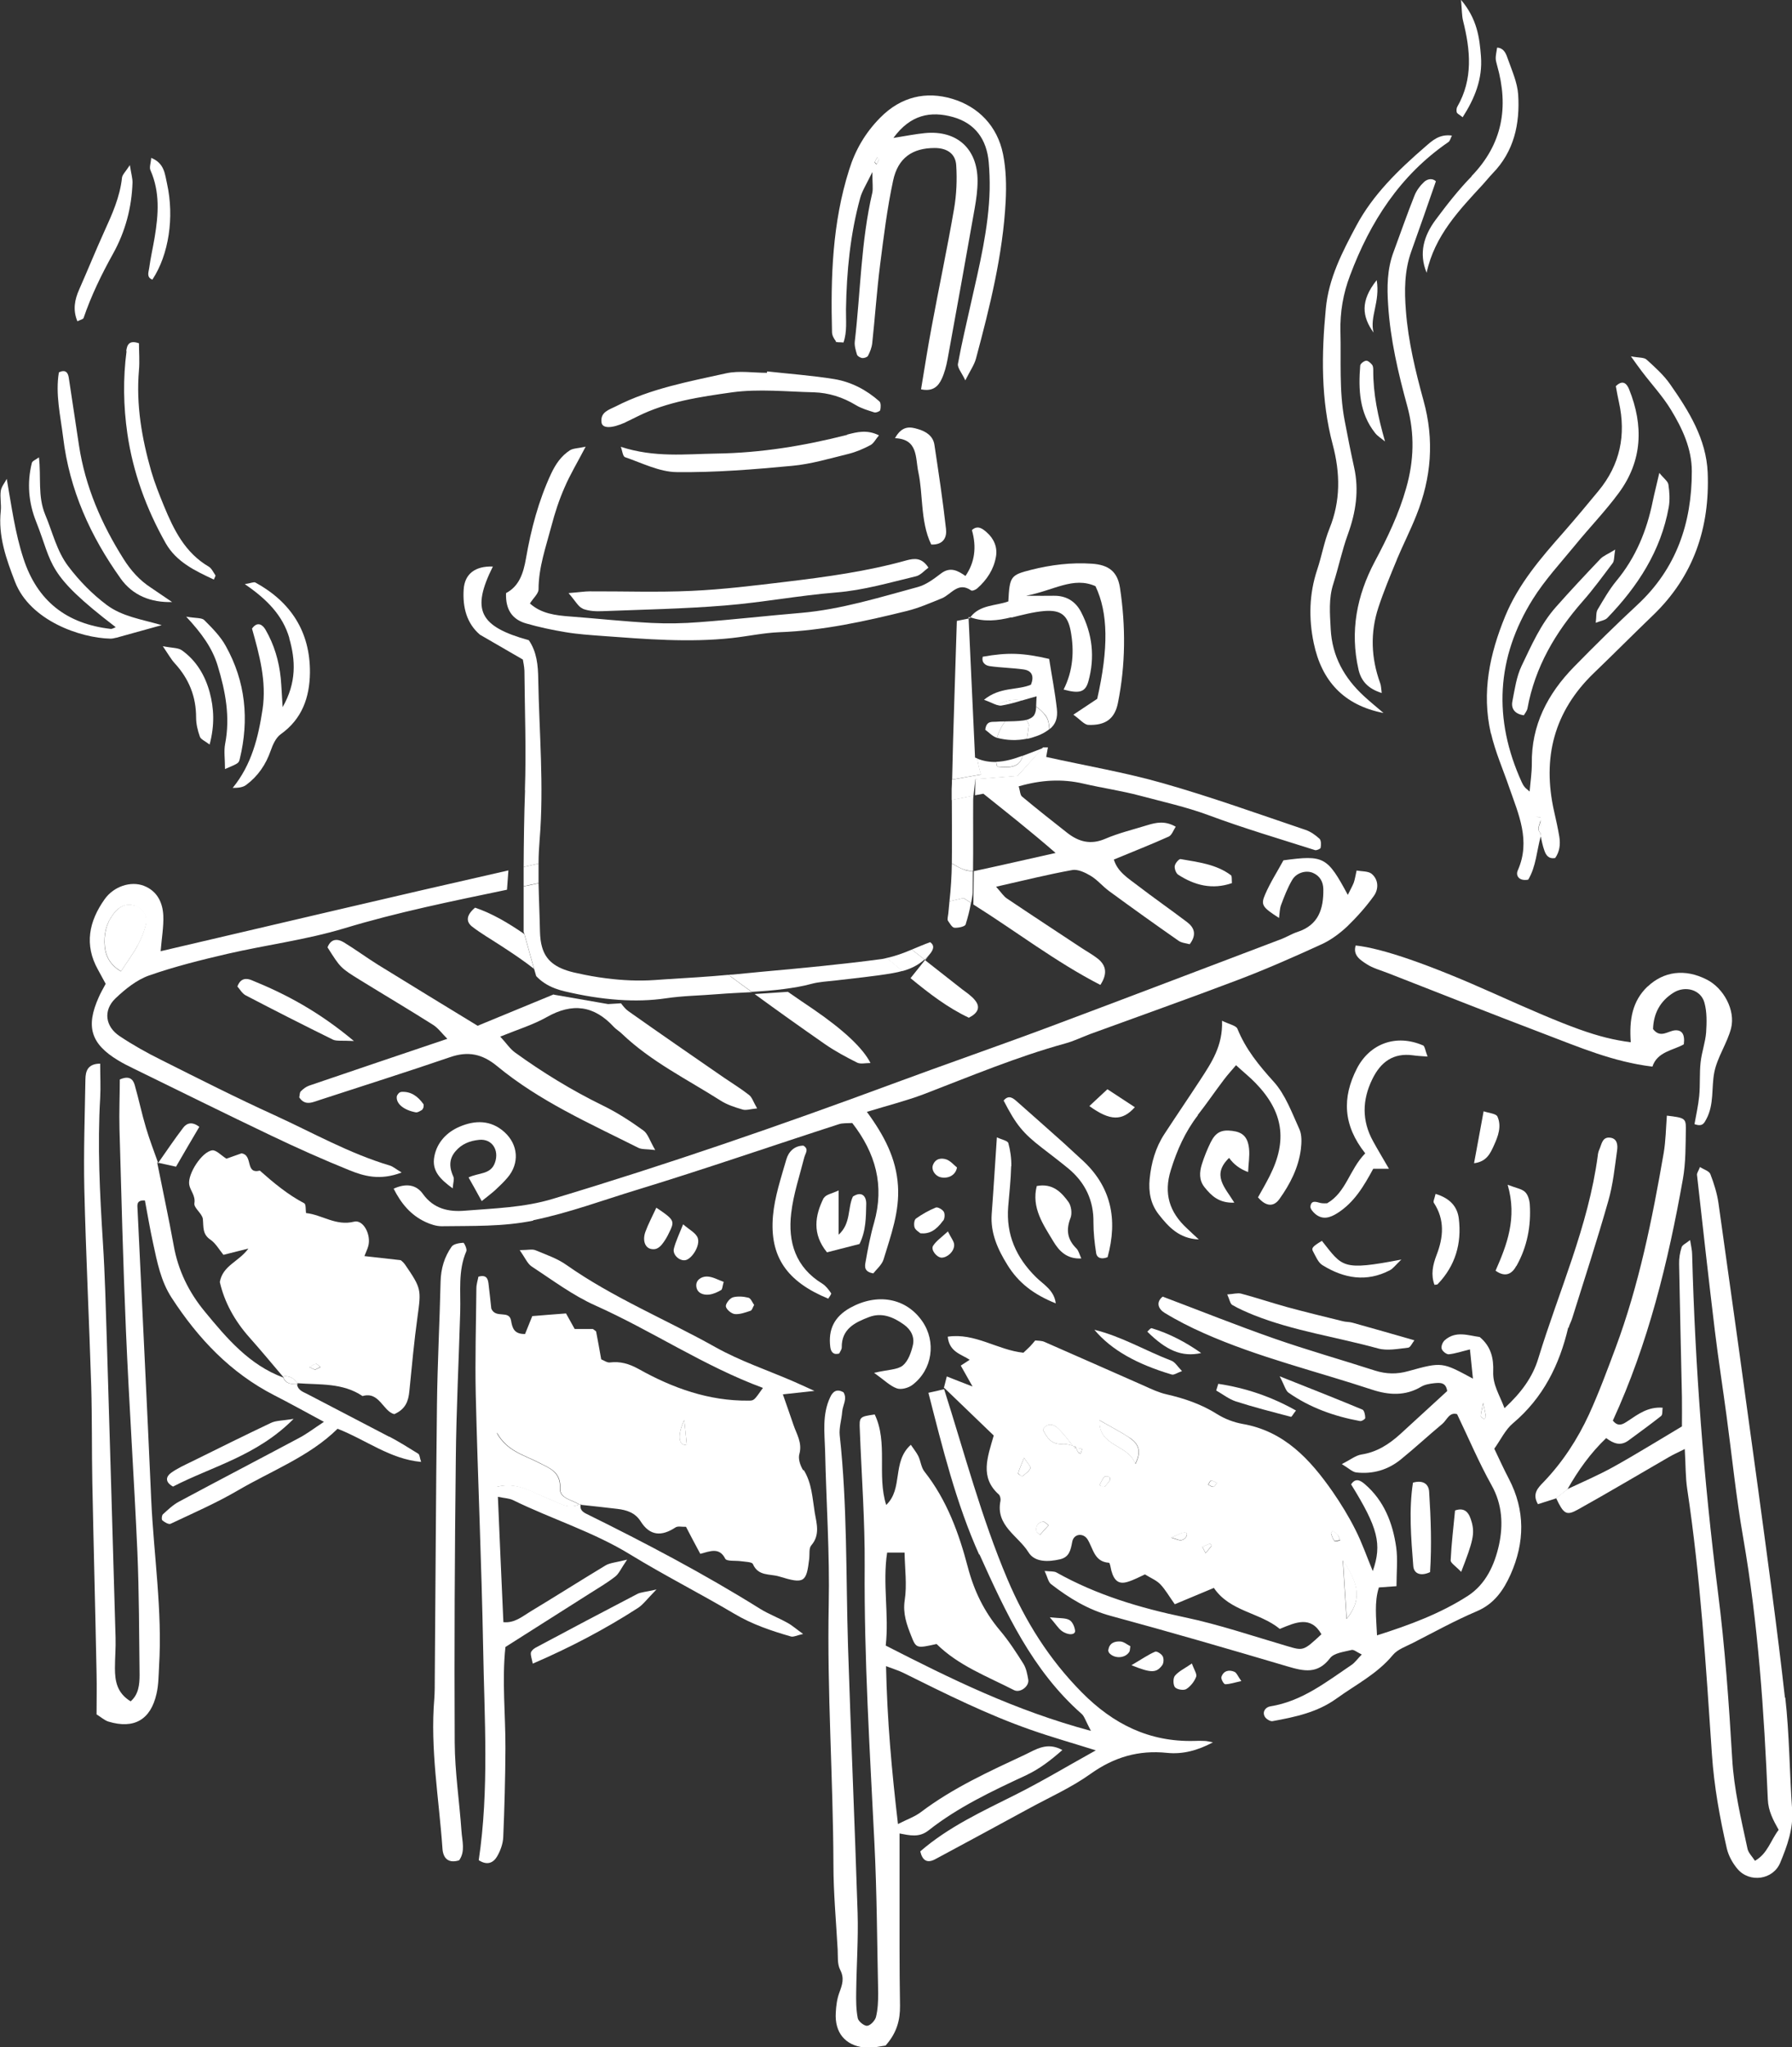 <?xml version="1.0" encoding="UTF-8"?><svg id="_レイヤー_2" xmlns="http://www.w3.org/2000/svg" viewBox="0 0 114.13 130.31"><rect x="0" y="0" width="114.13" height="130.31" fill="#333333" stroke="none"/><defs><style>.cls-1{fill:#fff;}</style></defs><g id="_内容"><path class="cls-1" d="m66,97.45c.01.09.15.16.23.24.18-.2.36-.4.55-.61-.17-.11-.27-.24-.35-.23-.33.05-.48.28-.43.6Z"/><path class="cls-1" d="m66.42,91c.26.5.53.96,1.25.91.21-.02.43.06.66.11-.32-.4-.62-.82-1-1.16-.24-.21-.63-.33-.91.13Z"/><path class="cls-1" d="m68.66,92.43s.11.07.17.1c.03-.11.06-.21.09-.32-.13-.02-.26-.04-.39-.06.04.09.08.19.13.28Z"/><path class="cls-1" d="m70.33,94c-.13.16-.21.35-.31.54.11.04.26.14.31.1.15-.12.26-.29.38-.45-.02-.07-.03-.18-.06-.19-.1-.03-.28-.06-.32,0Z"/><path class="cls-1" d="m76.58,98.45c.06.11.11.22.2.4.14-.17.27-.31.38-.46.01-.02-.08-.15-.09-.15-.17.06-.33.14-.49.21Z"/><path class="cls-1" d="m74.59,97.86c.36.1.48.17.6.17.34-.02.54-.46.3-.49-.23-.03-.48.16-.9.32Z"/><path class="cls-1" d="m71.95,91.52c-.58-.39-1.22-.71-1.93-1.12-.07,1.69,1.82,1.51,2.28,2.77.45-.86.14-1.31-.36-1.65Z"/><path class="cls-1" d="m20.41,87.02c-.1-.07-.2-.22-.29-.21-.15.02-.28.13-.42.2.12.06.24.12.35.17.12-.06.24-.11.35-.17Z"/><path class="cls-1" d="m18.93,88.1s-.01-.04-.01-.06c0,0,.01,0,.02,0-.22-.32-.5-.5-.92-.43.02.03.05.06.07.09-.01,0-.03-.01-.04-.02.16.41.52.42.88.42Z"/><path class="cls-1" d="m76.95,94.49c.11.05.23.15.34.14.08,0,.14-.16.22-.24-.13-.06-.25-.16-.37-.15-.06,0-.12.17-.19.26Z"/><path class="cls-1" d="m64.84,93.78s.23.21.26.19c.2-.15.42-.31.53-.52.04-.09-.18-.31-.41-.66-.17.43-.29.7-.38.99Z"/><path class="cls-1" d="m98.13,52.06c.06.32-.32.66-.02.97,0-.32.02-.64.02-.97,0,0,0,0,0,0Z"/><path class="cls-1" d="m94.31,90.14c0,.06.14.13.22.19.04-.05.1-.11.1-.16-.02-.19-.07-.38-.17-.87-.09.49-.15.67-.15.85Z"/><path class="cls-1" d="m43.74,91.94c-.05-.5-.1-1.03-.16-1.55-.49,1.02-.33,1.7.16,1.55Z"/><path class="cls-1" d="m35.66,94.75c.06-1.08-.7-1.31-1.38-1.66-.92-.48-1.99-.71-2.65-1.89v3.44c1.29-.34,2.25.36,3.3.76.62.24,1.23.7,1.95.36-.46-.3-1.25-.38-1.22-1.02Z"/><path class="cls-1" d="m8.56,57.63c-.46-.13-.85,0-1.17.35-.52.56-.74,1.23-.73,1.97.01.76.26,1.41,1.05,1.87.39-.6.77-1.11,1.07-1.66.23-.43.43-.9.53-1.38.11-.54-.25-1.02-.74-1.16Z"/><path class="cls-1" d="m84.88,97.42c-.04.06-.12.13-.11.16.05.17.11.36.22.49.04.05.23-.03.35-.05-.05-.12-.08-.26-.16-.36-.08-.1-.21-.17-.31-.25Z"/><path class="cls-1" d="m85.77,103.03c.93-1.15.84-2.15-.24-3.73.08,1.24.15,2.35.24,3.73Z"/><path class="cls-1" d="m94.96,46.68c.28,1.2.77,2.3,1.16,3.44.59,1.7,1.38,3.39.55,5.27-.16.35.08.71.66.6.5-.83.54-1.84.8-2.77,0-.04-.02-.07-.03-.11,0-.03,0-.06,0-.09-.3-.31.07-.65.02-.97l-.33-.09c.11.03.22.05.33.08,0,0,0,0,0,0,0,0,0,0,0,0,0,.32-.02.64-.02.97.02.02.03.04.06.06-.01.05-.02.09-.04.14.07.31.13.63.24.93.1.29.27.55.69.47.28-.4.34-.87.26-1.36-.09-.54-.21-1.07-.33-1.6-.77-3.41-.01-6.37,2.54-8.82,1.27-1.22,2.51-2.47,3.78-3.69,2.57-2.48,3.6-5.56,3.46-9.06-.09-2.14-1.2-3.92-2.39-5.62-.41-.59-.97-1.09-1.5-1.57-.16-.15-.48-.11-1-.21.34.47.51.72.69.95.62.82,1.33,1.58,1.86,2.45.73,1.2,1.33,2.48,1.33,3.92,0,3.3-.99,6.2-3.47,8.5-1.38,1.28-2.72,2.6-4.04,3.95-1.67,1.71-2.72,3.71-2.68,6.17,0,.58-.09,1.15-.14,1.76-.13-.12-.24-.19-.31-.28-.08-.09-.14-.2-.19-.31-1.83-4.01-1.63-7.92.7-11.65.77-1.23,1.77-2.31,2.69-3.43.92-1.13,1.94-2.18,2.8-3.35,1.5-2.04,1.57-4.28.65-6.57-.13-.33-.38-.67-.85-.21.06.32.12.68.2,1.03.46,2.08.07,3.97-1.3,5.63-.73.89-1.47,1.77-2.23,2.64-1.45,1.64-2.88,3.3-3.72,5.35-.98,2.39-1.51,4.83-.91,7.45Z"/><path class="cls-1" d="m97.8,51.97l.33.09s0,0,0,0c-.11-.03-.22-.05-.33-.08Z"/><path class="cls-1" d="m98.11,53.02s0,.06,0,.09c0,.04.02.07.03.11.01-.05.02-.1.04-.14-.03-.02-.04-.04-.06-.06Z"/><path class="cls-1" d="m102.87,34.98c-.46.29-.75.39-.94.59-.96,1.01-1.91,2.02-2.83,3.06-.98,1.1-1.56,2.44-2.19,3.75-.33.69-.44,1.5-.59,2.27-.09.48.18.8.73.88.08-.14.2-.28.23-.43.48-2.64,1.78-4.85,3.53-6.84.68-.77,1.28-1.6,1.9-2.42.11-.15.08-.4.16-.86Z"/><path class="cls-1" d="m106.28,32.28c.08-.46.05-.96-.02-1.43-.03-.22-.3-.4-.58-.75-.17.75-.31,1.28-.42,1.81-.38,1.87-1.08,3.58-2.32,5.07-.46.56-.82,1.2-1.19,1.82-.11.18-.07.45-.12.84.33-.13.6-.16.74-.31,1.93-2,3.41-4.26,3.91-7.05Z"/><path class="cls-1" d="m7.38,40.6c.9-.25,1.8-.5,2.92-.81-1.32-.38-2.52-.55-3.51-1.29-.93-.7-1.73-1.52-2.43-2.44-.75-.98-1.01-2.19-1.48-3.3-.49-1.18-.25-2.39-.4-3.65-.2.15-.42.23-.45.35-.32,1.27-.21,2.54.27,3.74,1.11,2.8.59,3.29,5.07,6.72-.11.04-.22.12-.32.11-2.8-.32-4.68-1.77-5.56-4.49-.53-1.62-.75-3.29-1.06-5.06-.13.25-.34.5-.38.76-.06.41.04.85,0,1.27-.18,1.61.35,3.08.91,4.53.95,2.45,4.14,3.57,6.08,3.61.12,0,.24-.03.36-.06Z"/><path class="cls-1" d="m18.42,40.62c.41,1.41.47,2.83-.42,4.39-.05-.76-.07-1.3-.12-1.84-.11-1.1-.42-2.14-.97-3.09-.18-.31-.51-.56-.86-.07.47,1.67.94,3.37.67,5.15-.27,1.77-.69,3.51-1.9,4.99.35,0,.65-.03.86-.19.75-.56,1.25-1.29,1.56-2.18.13-.38.33-.82.63-1.04,1.37-.97,1.85-2.35,1.87-3.92.02-2.6-1.21-4.5-3.47-5.74-.1-.06-.28.04-.68.1,1.41.96,2.42,1.99,2.84,3.44Z"/><path class="cls-1" d="m7.68,36.82c.78,1.09,1.94,1.54,3.28,1.5-.45-.3-.89-.61-1.34-.91-.73-.47-1.29-1.1-1.75-1.83-1.41-2.23-2.44-4.61-2.84-7.23-.22-1.44-.43-2.88-.65-4.31-.05-.33-.21-.54-.63-.34-.23,1.39.1,2.75.27,4.13.4,3.34,1.73,6.29,3.67,9Z"/><path class="cls-1" d="m8.06,22.35c-.23,1.75-.2,3.5.05,5.24.36,2.48,1.21,4.8,2.44,6.98.69,1.21,1.88,1.76,3.07,2.32.07-.17.12-.24.1-.27-.13-.19-.24-.44-.42-.55-1.51-.88-2.23-2.34-2.86-3.87-.3-.73-.59-1.46-.81-2.21-.6-2.1-.97-4.23-.78-6.43.05-.58,0-1.17,0-1.71-.63-.22-.76.1-.81.5Z"/><path class="cls-1" d="m11.85,39.24c1.02,1.1,1.67,2.01,2.01,3.12.5,1.64.81,3.27.48,4.98-.09.46-.01.95-.01,1.61.87-.37.87-.37.94-.64.61-2.51.37-4.93-.89-7.19-.34-.62-.87-1.15-1.37-1.65-.16-.16-.52-.11-1.15-.22Z"/><path class="cls-1" d="m5.32,20.25c.49-1.44,1.15-2.79,1.89-4.12.77-1.39,1.18-2.92,1.23-4.52,0-.27-.08-.54-.17-1.1-.28.43-.48.61-.5.8-.13,1.23-.63,2.33-1.13,3.43-.55,1.21-1.05,2.45-1.59,3.67-.3.67-.42,1.32-.12,2.04.2-.1.37-.13.39-.21Z"/><path class="cls-1" d="m12.49,45.67c0,.41.1.83.24,1.22.06.17.32.27.62.5.33-1.24.28-2.31,0-3.34-.29-1.06-.85-2.01-1.77-2.66-.24-.17-.62-.14-1.21-.26.36.53.53.84.76,1.09.9.98,1.36,2.11,1.36,3.45Z"/><path class="cls-1" d="m9.71,17.79c1.04-1.58,1.4-3.96.93-6.09-.14-.61-.16-1.31-1.01-1.65-.02.33-.13.59-.05.78.62,1.4.51,2.83.27,4.28-.11.65-.26,1.3-.35,1.96-.03.24-.19.58.21.73Z"/><path class="cls-1" d="m88.09,45.36c-.41-.35-.83-.69-1.22-1.05-1.25-1.15-2.03-2.53-2.12-4.28-.05-.97-.14-1.93.17-2.88.33-1.04.55-2.11.92-3.13.51-1.4.73-2.81.4-4.28-.22-1-.42-2.01-.61-3.02-.35-1.86-.21-3.75-.26-5.62-.03-1.25.18-2.43.61-3.56,1.28-3.42,3.19-6.39,6.27-8.5.1-.07.13-.23.22-.41-.81-.11-1.26.33-1.7.71-1.7,1.47-3.33,3.04-4.4,5.05-.88,1.65-1.75,3.32-1.93,5.25-.28,2.91-.32,5.81.44,8.66.48,1.81.51,3.58-.21,5.35-.34.84-.49,1.75-.78,2.61-.51,1.54-.55,3.09-.22,4.67.5,2.4,1.9,3.95,4.43,4.45Z"/><path class="cls-1" d="m88.96,35.62c.4-.95.87-1.87,1.25-2.83.95-2.38,1.15-4.78.45-7.3-.51-1.86-.97-3.75-1.12-5.7-.1-1.29-.1-2.54.34-3.78.53-1.47,1.04-2.95,1.57-4.47-.19-.19-.5-.18-.74.03-.26.24-.49.55-.62.87-.47,1.18-.89,2.39-1.33,3.58-.42,1.11-.43,2.26-.35,3.41.14,2.19.64,4.32,1.22,6.43.48,1.77.42,3.48-.07,5.2-.46,1.64-1.2,3.18-2,4.68-1.15,2.17-1.59,4.44-1.04,6.87.17.75.62,1.23,1.48,1.5-.04-.3-.04-.48-.1-.63-.58-1.6-.64-3.21-.11-4.82.34-1.03.76-2.04,1.18-3.05Z"/><path class="cls-1" d="m93.73,11.22c-.84.86-1.59,1.82-2.31,2.79-.72.98-1.08,2.09-.56,3.35.51-2.37,2.08-3.99,3.6-5.64.2-.22.39-.46.6-.68,1.37-1.4,1.75-3.16,1.63-5.02-.05-.76-.39-1.51-.65-2.25-.11-.31-.23-.71-.69-.74-.12.7-.12.7,0,1.14.75,2.64.35,5-1.63,7.04Z"/><path class="cls-1" d="m93.15,7.47c.77-1.2,1.28-2.44,1.17-3.88-.09-1.19-.24-2.38-1.27-3.6.06.65.05,1.01.13,1.33.47,1.87.65,3.71-.37,5.48-.05.09-.06.25-.03.35.03.09.16.14.37.31Z"/><path class="cls-1" d="m86.63,23.27c-.12,1.52-.06,3.01.94,4.28.17.22.43.37.64.55-.45-1.59-.76-3.03-.75-4.55,0-.12-.01-.26-.08-.34-.1-.12-.27-.27-.38-.25-.14.02-.36.19-.37.31Z"/><path class="cls-1" d="m87.68,17.83c-1.06,1.33-.93,2.32-.2,3.34-.26-1.01.43-1.94.2-3.34Z"/><path class="cls-1" d="m99.9,84.52c.05-.21.17-.4.23-.61.78-2.49,1.59-4.97,2.3-7.47.3-1.04.41-2.13.56-3.21.05-.34.02-.78-.47-.82-.47-.04-.51.41-.65.73-.06.13-.1.28-.11.42-.6,4.5-2.48,8.62-3.79,12.91-.36,1.19-1.08,2.17-2.15,3.16-.33-.87-.75-1.49-.72-2.32.03-.81-.11-1.59-.86-2.21-.72-.09-1.51-.42-2.22.2-.14.12-.25.39-.2.55.04.15.3.36.45.35.41-.04.81-.18,1.35-.31.07.68.13,1.23.19,1.86-1.95-1.05-1.95-1.08-4.11-.48-.74.21-1.41.19-2.12-.03-2.14-.69-4.3-1.3-6.42-2.04-2.38-.83-4.72-1.77-7.11-2.67-.46.37-.26.8.12,1.03.8.49,1.65.92,2.51,1.3,3.45,1.53,7.12,2.41,10.7,3.59,1.06.35,2.12.42,3.14-.19.24-.14.55-.19.83-.22.34-.03.74-.08.82.5-.98.9-1.99,1.83-3,2.75-.71.64-1.48,1.14-2.47,1.29-.36.06-.69.33-1.24.61.45.27.67.5.92.53,1.05.12,2.02-.16,2.84-.83.9-.73,1.75-1.52,2.64-2.26.29-.24.44-.77.94-.62.74,1.54,1.39,3.08,2.2,4.53.69,1.23.74,2.53.47,3.79-.28,1.26-.83,2.5-1.99,3.25-1.76,1.13-3.7,1.85-5.78,2.51-.05-1.13-.18-2.12.12-3.05.42-.03.75-.05,1.12-.08,0-.9.09-1.71-.02-2.49-.22-1.53-.77-2.95-1.99-4-.29-.25-.6-.42-.88.01,1.71,2.76,1.98,3.8,1.38,5.52-.39-.94-.69-1.82-1.11-2.64-.42-.84-.92-1.65-1.45-2.42-1.44-2.06-3.08-3.85-5.74-4.31-.56-.1-1.13-.32-1.61-.62-1-.63-2.08-1-3.22-1.26-.49-.11-.96-.33-1.42-.54-2.12-.93-4.23-1.87-6.36-2.8-.18-.08-.41-.07-.59-.09-.12.14-.21.26-.31.36-.15.15-.3.29-.44.42-1.65-.17-3.08-1.28-4.82-1.02.1.98.86,1.11,1.4,1.47-.17.11-.34.22-.57.37.23.41.47.83.75,1.33-.63-.24-1.13-.44-1.64-.64-.08.31-.13.51-.18.71,1.07,1.03,2.14,2.06,3.17,3.05-.4,1.39-.9,2.66.32,3.75.09.08.13.28.11.4-.33,1.59,1.13,2.23,1.78,3.28.4.65,1.26.62,2.01.45.59-.14.68-.58.78-1.12.1-.52.71-.58.98-.14.36.58.42,1.42,1.36,1.48.06,0,.11.33.15.5.18.65.47.88,1.02.72.41-.12.79-.33,1.12-.48.39.24.74.38.98.63.33.35.57.78.92,1.27.82-.34,1.61-.67,2.49-1.04,1.02,1.51,2.91,1.55,4.2,2.61,1.01-.42,1.97-.86,2.65.34-1.16,1.08-1.15,1.06-2.23.74-2.15-.63-4.29-1.36-6.48-1.82-2.86-.6-5.61-1.42-8.16-2.85-.16-.09-.38-.06-.76-.1.18.38.23.7.41.84,1.15.89,2.36,1.63,3.8,2.02,3.77,1.02,7.52,2.11,11.27,3.22,1.02.3,1.91.51,2.7-.53.25-.33.89-.4,1.37-.52.14-.04.34.14.65.29-.27.27-.43.51-.65.66-1.62,1.09-3.16,2.32-5.18,2.64-.29.05-.52.33-.35.65.08.15.35.32.5.29,1.43-.26,2.85-.56,4.06-1.43,1.23-.89,2.6-1.57,3.6-2.78.3-.36.83-.54,1.28-.77,1.35-.69,2.69-1.43,4.08-2.02,1.1-.47,1.69-1.34,2.14-2.34.9-2.03.94-4.07-.11-6.08-.33-.63-.63-1.29-.93-1.92.42-.59.71-1.22,1.19-1.62,1.92-1.62,2.96-3.71,3.52-6.1Zm-5.37,5.81c-.08-.06-.22-.13-.22-.19,0-.18.06-.36.15-.85.1.5.15.68.17.87,0,.05-.06.11-.1.16Zm-29.43,3.64s-.27-.15-.26-.19c.08-.28.21-.56.38-.99.22.35.45.57.41.66-.1.21-.33.37-.53.52Zm1.14,3.72c-.08-.08-.22-.15-.23-.24-.05-.32.1-.55.43-.6.08-.01.19.12.35.23-.19.21-.37.41-.55.61Zm2.59-5.16c-.06-.03-.14-.05-.17-.1-.05-.09-.09-.18-.13-.28-.04,0-.08-.01-.11-.02-.03-.04-.06-.08-.09-.11-.22-.06-.44-.13-.66-.11-.72.05-.99-.42-1.25-.91.28-.46.67-.35.91-.13.38.34.67.76,1,1.16.05.01.11.03.16.04.01.03.03.06.04.09.13.02.26.04.39.06-.03.11-.06.21-.09.32Zm1.5,2.11s-.2-.07-.31-.1c.1-.18.18-.38.31-.54.04-.05.21-.02.32,0,.03,0,.04.12.06.19-.12.15-.23.32-.38.45Zm1.98-1.47c-.46-1.26-2.35-1.08-2.28-2.77.71.41,1.34.73,1.93,1.12.49.33.8.79.36,1.65Zm2.88,4.87c-.12,0-.25-.06-.6-.17.42-.16.67-.34.9-.32.25.03.04.47-.3.49Zm1.59.82c-.09-.18-.15-.29-.2-.4.16-.07.32-.15.49-.21.01,0,.11.13.09.15-.11.15-.23.29-.38.46Zm.5-4.22c-.11.01-.22-.09-.34-.14.06-.09.12-.26.19-.26.12,0,.24.09.37.15-.07.09-.14.24-.22.24Zm7.71,3.45c-.11-.14-.17-.32-.22-.49-.01-.04.07-.11.11-.16.11.08.23.15.31.25.08.1.11.24.16.36-.12.02-.31.09-.35.05Zm.77,4.96c-.09-1.38-.16-2.49-.24-3.73,1.08,1.58,1.17,2.58.24,3.73Z"/><path class="cls-1" d="m68.32,92.02s.06.08.09.11c.04,0,.08.01.11.02-.01-.03-.03-.06-.04-.09-.05,0-.11-.03-.16-.04Z"/><path class="cls-1" d="m60.15,88.34s0,0,0,0c-.01-.01-.03-.03-.04-.04l.04.05Z"/><path class="cls-1" d="m52.54,66.46c.65.45,1.36.83,2.06,1.18.21.1.51.02.84.02q-.72-1.42-3.65-3.43c-.53-.36-1.07-.72-1.61-1.1l-2.12.14c1.48,1.08,2.97,2.14,4.48,3.19Z"/><path class="cls-1" d="m30.26,57.77c-.55.46-.61.88-.19,1.21.57.44,1.2.8,1.81,1.2.72.47,1.44.94,2.13,1.49l-.62-2.22c-1-.69-2.04-1.31-3.14-1.68Z"/><path class="cls-1" d="m61.72,64.77c.58-.3.73-.67.38-1.1-.22-.28-.53-.48-.82-.7-.79-.62-1.58-1.24-2.37-1.86l-.92,1.15c1.18.97,2.36,1.88,3.72,2.52Z"/><path class="cls-1" d="m64.81,49.38l-2.69.21-.02,1.03c.18-.03.35-.07.53-.1,1.5,1.2,2.95,2.34,4.6,3.77-1.97.44-3.56.81-5.16,1.15-.02,0-.03,0-.05,0l-.03,2.13c2.71,1.7,5.25,3.66,8.09,5.12.46-.7.38-1.23-.15-1.66-.34-.27-.73-.48-1.09-.72-1.57-1.04-3.15-2.07-4.71-3.12-.21-.14-.36-.38-.69-.75,1.77-.4,3.29-.78,4.84-1.06.37-.07.84.16,1.19.37.43.26.76.67,1.17.97,1.46,1.07,2.93,2.12,4.42,3.16.2.14.5.16.71.22.48-.63.27-1.08-.17-1.41-1.04-.79-2.11-1.53-3.15-2.33-.6-.46-1.28-.87-1.51-1.65,1.23-.51,2.38-.96,3.49-1.46.2-.09.3-.4.45-.63-.68-.39-1.24-.27-1.8-.1-.9.28-1.83.5-2.69.87-.93.4-1.69.19-2.42-.38-.97-.76-1.93-1.52-2.88-2.31-.12-.1-.12-.35-.21-.65,1.43-.41,2.76-.49,4.13-.17,1.2.28,2.42.45,3.61.77,1.46.39,2.93.71,4.36,1.24,2.23.83,4.51,1.5,6.77,2.22.1.03.35-.08.36-.15.03-.19.04-.46-.07-.57-.26-.24-.57-.46-.9-.57-3.02-1.02-6.02-2.1-9.08-2.97-2.42-.69-4.92-1.11-7.43-1.67.03-.19.07-.4.11-.61h-.31s-1.6,1.79-1.6,1.79Z"/><path class="cls-1" d="m35.27,63.29c-1.67.69-3.24,1.34-4.85,2-2.15-1.31-4.25-2.59-6.34-3.88-.74-.46-1.44-.98-2.18-1.43-.42-.25-.83-.23-1.04.32.82,1.29.81,1.3,2.09,2.09,1.54.95,3.1,1.87,4.63,2.84.32.2.56.54.91.89-3.05,1.03-5.93,2-8.8,2.98-.2.07-.38.21-.53.36-.08.08-.07.25-.1.39.38.57.86.3,1.34.15,2.75-.9,5.52-1.77,8.26-2.71,1.15-.4,2.05-.21,2.99.56,2.71,2.24,5.9,3.65,9.01,5.21.22.11.51.07,1.07.14-.35-.6-.47-1.05-.76-1.25-.82-.59-1.68-1.15-2.59-1.59-1.96-.96-3.81-2.09-5.58-3.37-.32-.23-.54-.58-.94-1.01,1.11-.45,2.09-.75,2.96-1.24,1.64-.93,3.02-.74,4.28.63.15.16.35.27.5.42,1.86,1.78,4.15,2.9,6.29,4.26.42.27.92.43,1.4.57.22.07.5-.03.93-.07-.24-.41-.32-.71-.52-.86-.51-.4-1.07-.74-1.61-1.11-2.03-1.4-4.06-2.8-6.07-4.22-.17-.12-.32-.3-.47-.5l-.82.05-3.46-.6Z"/><path class="cls-1" d="m10.23,60.55c.07-.86.2-1.57.17-2.28-.04-.83-.39-1.56-1.24-1.89-.84-.32-1.92.04-2.5.86-.99,1.4-1.31,2.89-.42,4.48.14.25.28.51.49.9-.18.34-.33.59-.44.85-.84,1.87-.51,2.97,1.23,4.02.31.19.63.35.96.51,2.93,1.43,5.85,2.88,8.79,4.28,1.63.78,3.29,1.52,4.97,2.2.96.39,1.97.67,3.34.15-.38-.23-.55-.38-.74-.44-2.59-.77-4.93-2.1-7.36-3.21-2.44-1.11-4.83-2.32-7.22-3.52-.91-.45-1.8-.95-2.64-1.51-.92-.61-1.06-1.64-.27-2.4.62-.59,1.35-1.18,2.14-1.46,1.63-.57,3.32-.99,5-1.38,2.47-.57,5.01-.89,7.43-1.62,3.4-1.03,6.87-1.73,10.37-2.46l.09-1.23c-7.38,1.67-14.74,3.42-22.13,5.14Zm-1.46-.38c-.3.55-.68,1.06-1.07,1.66-.79-.47-1.04-1.11-1.05-1.87-.01-.75.22-1.42.73-1.97.32-.35.72-.47,1.17-.35.49.14.85.62.74,1.16-.1.48-.3.95-.53,1.38Z"/><path class="cls-1" d="m51.15,93.58c-.18-.29-.33-.73-.24-1.03.2-.72-.18-1.27-.38-1.87-.2-.6-.42-1.2-.67-1.93.61-.07,1.07-.12,2.01-.22-.73-.33-1.03-.47-1.33-.6-1.66-.72-3.4-1.3-4.97-2.18-3.16-1.77-6.53-3.15-9.5-5.24-.58-.41-1.29-.65-1.96-.93-.21-.09-.49-.01-1.01-.01.35.5.49.86.76,1.04,1.33.87,2.63,1.85,4.07,2.49,3.62,1.62,6.92,3.86,10.66,5.24-.56.79-.56.81-.91.81-2.53.03-4.84-.8-7-2.01-.62-.34-1.17-.5-1.84-.42-.18.02-.38-.13-.55-.2-.11-.62-.21-1.18-.32-1.75,0-.05-.1-.09-.21-.18h-1.16c-.19-.35-.36-.65-.55-.99-.76.06-1.47.11-2.15.17-.18.44-.33.82-.46,1.14-.7.01-.81-.38-.89-.85-.12-.71-.98-.1-1.26-.77-.05-.46-.11-1.03-.18-1.61-.04-.3-.14-.56-.64-.42-.04.22-.13.48-.13.75-.02,2.25-.09,4.5-.04,6.75.13,5.36.37,10.72.47,16.09.08,4.53.39,9.07-.28,13.55.54.35.93.17,1.17-.24.21-.36.37-.8.39-1.21.08-1.88.13-3.76.14-5.65.01-2.16-.23-4.33,0-6.47,1.83-1.16,3.59-2.28,5.36-3.4.55-.35,1.12-.68,1.63-1.08.24-.18.36-.5.76-1.08-.71.18-1.08.2-1.36.36-1.61.97-3.2,1.98-4.81,2.95-.51.31-1,.74-1.71.67-.12-2.71-.24-5.3-.35-7.98.41.09.71.09.96.21,2.47,1.21,5.12,2.02,7.48,3.47,2.16,1.32,4.43,2.47,6.61,3.76,1.14.68,2.36,1.09,3.61,1.45.16.05.37-.07.78-.16-.44-.31-.7-.55-1-.71-.57-.32-1.19-.55-1.74-.89-3.57-2.23-7.28-4.18-11.05-6.04-.27-.13-.44-.29-.38-.59-.02,0-.03,0-.05,0,0,0-.02-.01-.03-.02-.72.33-1.33-.12-1.95-.36-1.05-.41-2-1.1-3.3-.76v-3.44c.66,1.18,1.73,1.41,2.65,1.89.68.36,1.44.58,1.38,1.66-.03.64.76.71,1.22,1.02.03-.01.06-.02.09-.04,0,.02,0,.04,0,.06.78.08,1.56.17,2.33.26.59.07,1.13.24,1.48.79.59.94,1.34.97,2.22.39.15-.1.4-.03.67-.04.3.58.59,1.13.91,1.72.64-.17,1.21-.43,1.59.31.09.18.65.11,1,.16.26.04.7.04.76.18.34.79,1.08.61,1.67.79,1.6.49,1.74.39,1.92-1.14.03-.29-.03-.66.13-.84.57-.66.34-1.39.22-2.08-.15-.92-.18-1.87-.7-2.71Zm-7.57-3.19c.05.52.11,1.05.16,1.55-.48.15-.65-.53-.16-1.55Z"/><path class="cls-1" d="m36.88,95.77s.02.01.03.02c.02,0,.03,0,.05,0,0-.02,0-.04,0-.06-.03.02-.06.02-.09.04Z"/><path class="cls-1" d="m62.37,98.91c1.67,3.7,3.37,7.41,6.52,10.18.17.15.24.42.59,1.08-4.85-1.3-8.9-3.3-13.07-5.43.22-1.94-.21-3.95.09-5.92h1.11c.02,1.05.16,2.06.01,3.03-.13.86.13,1.56.42,2.29.31.79.35.78,1.61.5,1.38,1.37,3.22,2.06,4.94,2.94.38.19.96-.24.9-.66-.06-.35-.13-.73-.31-1.02-.46-.73-.94-1.47-1.5-2.13-1-1.19-1.64-2.5-2.04-4.02-.57-2.17-1.34-4.28-2.76-6.08-.21-.26-.24-.66-.39-.98-.11-.23-.28-.43-.48-.73-1.22,1.09-.47,2.79-1.57,3.83-.6-1.9.13-3.95-.73-5.76-.97.14-.99.15-.95.98.11,2.9.33,5.79.31,8.69-.04,5.88.33,11.74.62,17.6.16,3.18.17,6.38.24,9.57,0,.5-.02,1.02-.14,1.51-.06.23-.35.54-.56.56-.19.02-.56-.28-.6-.48-.11-.56-.11-1.14-.1-1.71.02-1.66.14-3.33.09-4.99-.18-5.65-.43-11.3-.61-16.95-.14-4.49-.04-8.98-.53-13.45-.05-.49.12-1,.16-1.51.03-.41.34-.81.08-1.23-.42-.24-.68-.06-.85.32-.52,1.1-.35,2.28-.32,3.43.07,3.26.3,6.52.23,9.78-.11,5.51.28,11.01.3,16.52,0,1.81.17,3.62.27,5.43.02.43-.03.92.16,1.28.28.54.13.95-.05,1.44-.15.4-.21.85-.23,1.28-.08,1.26.58,2.09,1.84,2.23.48.05.98-.09,1.33-.13.73-.82.93-1.64.92-2.54-.02-1.23-.03-2.47-.03-3.7,0-2.39,0-4.77,0-7.26.65.12,1.24.28,1.84-.19,1.89-1.49,4.06-2.51,6.23-3.52.85-.4,1.56-.95,2.3-1.6-.98-.54-1.69-.03-2.37.29-2.29,1.07-4.6,2.12-6.64,3.66-.38.29-.85.45-1.46.76-.4-3.41-.69-6.63-.76-10.05.47.18.81.28,1.11.43,2.66,1.32,5.32,2.65,8.13,3.63,1.28.45,2.59.82,4.12,1.3-1.8,1-3.4,1.96-5.07,2.8-2.13,1.07-4.3,2.06-6.11,3.63.14.59.44.77.95.5,1.98-1.06,3.95-2.13,5.92-3.2,1.33-.73,2.74-1.35,3.97-2.23,1.5-1.07,3.07-1.53,4.88-1.34,1,.1,1.94-.15,2.92-.67-.26-.05-.4-.09-.55-.09-.22-.01-.44-.01-.65,0-2.86.07-5.15-1.07-7.15-3.09-2.08-2.1-3.6-4.52-4.74-7.21-1.66-3.92-2.74-8.04-4.03-12.09-.31.08-.62.15-1,.23.9,3.51,1.76,7.03,3.24,10.32Z"/><path class="cls-1" d="m60.16,88.35s-.05-.06-.05-.06c0,.02.01.04.02.06,0,0,.02,0,.03,0Z"/><polygon class="cls-1" points="18.98 88.1 18.98 88.1 18.98 88.1 18.98 88.1"/><path class="cls-1" d="m18.93,88.1s.03,0,.05,0c0,0-.07-.06-.07-.06,0,.03.01.04.01.06Z"/><path class="cls-1" d="m24.81,91.46c-1.73-.91-3.47-1.8-5.2-2.71-.28-.15-.65-.25-.69-.65-.36,0-.73-.01-.88-.42-2.16-.8-3.59-2.49-4.99-4.19-1.02-1.23-1.71-2.63-1.99-4.23-.32-1.76-.7-3.51-1.05-5.27l.06.04s-.06-.04-.05-.04c.01,0,.03,0,.04,0-.26-.73-.54-1.46-.76-2.2-.27-.9-.46-1.82-.72-2.73-.11-.39-.37-.61-.95-.35,0,1-.05,2.08-.02,3.15.12,4.27.23,8.55.41,12.81.2,4.7.52,9.4.73,14.11.11,2.61.11,5.22.14,7.82,0,.62-.06,1.25-.57,1.69-.87-.53-1-1.29-1-2.11,0-.65.06-1.3.04-1.95-.18-6.23-.36-12.46-.55-18.69-.07-2.17-.12-4.35-.26-6.52-.19-3.04-.35-6.08-.17-9.13.04-.71,0-1.42,0-2.19-.81.01-.93.49-.94,1-.04,2.32-.12,4.64-.07,6.96.1,4.2.31,8.4.44,12.6.06,2.03.03,4.06.07,6.09.08,4.06.19,8.11.27,12.17.02.86,0,1.72,0,2.6.28.17.5.38.76.46,1.63.49,2.69-.12,3.06-1.78.13-.56.13-1.15.16-1.73.22-3.56-.34-7.09-.5-10.64-.27-6.15-.58-12.3-.87-18.46,0-.21-.12-.6.47-.56.17.9.32,1.81.52,2.72.26,1.2.49,2.41,1.18,3.47,1.69,2.6,3.75,4.78,6.54,6.21,1,.51,1.99,1.06,3.16,1.69-.64.42-1.09.77-1.59,1.03-2.55,1.36-5.11,2.69-7.66,4.06-.37.2-.69.51-1,.79-.08.07-.1.34-.04.39.14.12.4.27.52.22,1.44-.68,2.91-1.32,4.28-2.12,2.17-1.27,4.56-2.16,6.36-3.93,1.84.72,3.34,1.93,5.32,2.11-.09-.26-.09-.46-.18-.52-.61-.38-1.22-.76-1.86-1.1Z"/><path class="cls-1" d="m18.01,87.61s.03.04.04.07c.01,0,.03.01.04.02l-.08-.09Z"/><path class="cls-1" d="m18.01,87.61s0,0,0,0l.08.09s-.05-.06-.07-.09Z"/><path class="cls-1" d="m18.93,88.04c1.42.11,2.89-.04,4.16.82,1.07-.32,1.3.97,2.02,1.15.73-.32.9-.84.96-1.45.16-1.58.3-3.16.52-4.74.24-1.74.25-1.81-.8-3.34-.12-.17-.3-.29-.27-.27-.89-.1-1.56-.18-2.31-.26.1-.26.19-.44.24-.62.21-.71-.3-1.72-.9-1.57-1.16.29-2.03-.44-3.06-.55-.03-.22,0-.56-.11-.62-1.05-.55-1.95-1.3-2.83-2.08-.96.24-.41-.99-1.17-1.1-.28.1-.68.24-.96.34-.35-.22-.66-.57-.91-.53-.65.09-1.56,1.49-1.46,2.17.06.4.41.69.33,1.2-.05.29.5.65.54,1,.05.51-.04.97.49,1.32.33.23.55.63.82.96.51-.13.96-.24,1.59-.4-.62.85-1.63,1.07-1.82,2.13.29,1.28.94,2.46,1.87,3.51.73.82,1.43,1.66,2.14,2.5.42-.07.7.11.92.43Zm1.19-1.23c.09,0,.19.13.29.21-.12.06-.24.11-.35.17-.12-.06-.24-.12-.35-.17.14-.07.27-.19.42-.2Z"/><path class="cls-1" d="m18.98,88.1s-.03-.04-.05-.06c0,0-.01,0-.02,0l.07.06Z"/><polygon class="cls-1" points="18.98 88.1 18.98 88.1 18.98 88.1 18.98 88.1"/><polygon class="cls-1" points="18.98 88.1 18.98 88.1 18.98 88.1 18.91 88.04 18.98 88.1"/><path class="cls-1" d="m113.68,108.06c-.49-4.39-1.1-8.77-1.69-13.15-.83-6.1-1.68-12.21-2.54-18.31-.09-.64-.29-1.27-.52-1.87-.08-.2-.42-.29-.66-.45-.1.26-.21.39-.19.51.37,3.31.74,6.63,1.14,9.94.22,1.8.5,3.59.74,5.38.35,2.59.61,5.19,1.06,7.76.96,5.51,1.33,11.08,1.57,16.66.03.75.35,1.33.69,1.94-.52.68-.7,1.51-1.51,1.97-.18-.28-.41-.5-.47-.75-.41-1.91-.87-3.8-.98-5.77-.21-3.54-.46-7.09-.91-10.61-.9-7.13-1.45-14.28-1.64-21.46,0-.27-.07-.53-.13-.92-.26.21-.5.31-.54.46-.11.34-.17.71-.16,1.06.05,2.83.12,5.65.18,8.47.01.64,0,1.29,0,1.87-1.5.89-2.91,1.77-4.37,2.58-.94.52-1.94.95-2.92,1.41-.24.19-.48.38-.72.58.47,1,.65,1.13,1.37.73,1.96-1.09,3.89-2.24,5.83-3.36.28-.16.57-.29.99-.5.06.99.04,1.79.16,2.57.84,5.59,1.19,11.24,1.57,16.87.14,2.05.5,4.02.95,5.99.11.47.38.95.69,1.31.77.89,2.26.68,2.71-.41.44-1.06.84-2.15.76-3.36-.17-2.39-.17-4.79-.44-7.16Z"/><path class="cls-1" d="m33.95,77.67c2.29-.47,4.45-1.28,6.66-1.95,4.29-1.31,8.53-2.78,12.8-4.16.26-.09.56-.06.87-.08,1.49,1.92,2.06,3.98,1.39,6.34-.24.83-.4,1.69-.55,2.54-.04.24-.1.59.5.69.2-.26.55-.54.66-.91.46-1.52,1.02-3.02.91-4.67-.11-1.73-.87-3.19-1.98-4.7,1.31-.4,2.5-.7,3.64-1.13,2.97-1.14,5.9-2.37,8.98-3.22.56-.15,1.08-.41,1.62-.61,3.12-1.14,6.26-2.25,9.37-3.43,1.82-.69,3.61-1.48,5.38-2.29.58-.27,1.13-.68,1.6-1.12.62-.6,1.21-1.26,1.71-1.96.3-.43.29-1.02-.15-1.39-.22-.18-.63-.15-.96-.21-.08.35-.11.57-.18.77-.09.23-.22.45-.38.78-1.31-2.43-1.52-2.55-4.1-2.2-.36.67-.83,1.39-1.17,2.18-.29.67-.16.81.89,1.49.04-.32.04-.59.13-.83.2-.54.41-1.08.7-1.58.27-.47.88-.65,1.33-.46.44.19.65.56.66,1.03.02,1.26-.3,2.29-1.65,2.73-.34.11-.66.31-.99.44-4.94,1.87-9.88,3.76-14.83,5.61-3.32,1.24-6.68,2.4-10,3.63-7.13,2.64-14.32,5.12-21.61,7.31-1.82.55-3.71.6-5.58.75-1.04.09-2-.11-2.69-1.07-.42-.59-1.07-.69-1.86-.33.47.93,1.08,1.68,2.03,2.12.32.15.69.27,1.03.27,1.95-.03,3.89.04,5.84-.36Z"/><path class="cls-1" d="m28.77,79.34c-.47.66-.69,1.41-.71,2.24-.06,2.61-.2,5.22-.23,7.83-.07,5.8-.09,11.6-.14,17.41,0,.44,0,.87-.03,1.3-.27,3.21.3,6.37.52,9.55.04.57.34.96,1.06.74.41-.57.19-1.24.15-1.87-.13-1.88-.42-3.75-.43-5.63-.03-6.02,0-12.04.07-18.06.03-3.12.19-6.23.28-9.35.04-1.3-.15-2.61.39-3.86.06-.14-.14-.54-.19-.54-.26.02-.61.07-.74.24Z"/><path class="cls-1" d="m104.93,62.79c-.98.94-1.17,2.11-1.07,3.55-2.1-.28-3.75-.88-8.79-3.14-4.03-1.8-7.02-2.84-8.73-3.02-.19.63.31.93.69,1.18.41.27.92.4,1.4.59,3.3,1.29,6.59,2.59,9.9,3.85,2.22.84,4.41,1.79,6.91,2.09.31-.96,1.35-1.04,2-1.42.08-.64-.12-.92-.56-.89-.46.04-.93.53-1.4-.08.03-.98.44-1.78,1.31-2.32.74-.46,1.73-.19,1.96.63.17.6.15,1.28.11,1.91-.05.63-.28,1.25-.35,1.89-.08.71-.02,1.44-.09,2.15-.06.61-.2,1.22-.3,1.79.52.19.62-.07.76-.33.5-.94.31-1.99.5-2.96.19-.97.82-1.85,1.07-2.81.29-1.16-.48-2.55-1.53-3.09-1.41-.73-2.77-.53-3.79.44Z"/><path class="cls-1" d="m102.29,91.53c.47.35.91.53,1.42.16.7-.52,1.4-1.02,2.08-1.56.11-.08.07-.34.1-.53-.94-.07-1.57.42-2.22.85-.29.19-.6.41-.95-.03,2.25-4.89,3.52-10.08,4.46-15.37.19-1.06.17-2.16.19-3.25,0-.62-.1-.66-1.21-.79-.06.79-.07,1.59-.2,2.37-.73,4.21-1.57,8.4-3.07,12.42-.53,1.42-1.06,2.85-1.69,4.23-.73,1.58-1.68,3.04-2.9,4.31-.34.35-.74.74-.35,1.4.38-.12.77-.25,1.16-.37.24-.19.48-.38.72-.58.68-1.2,1.47-2.31,2.47-3.26Z"/><path class="cls-1" d="m76.27,70.99c.58-.74,1.11-1.52,1.68-2.27.24-.32.51-.61.77-.92.48.44.88.76,1.23,1.12,1.78,1.83,2.06,3.66.92,5.92-.24.48-.51.94-.75,1.37.53.62,1.02.6,1.37.1.68-.95,1.21-1.99,1.36-3.16.05-.42.07-.91-.09-1.27-.48-1.05-.89-2.2-1.64-3.03-.94-1.04-1.78-2.06-2.31-3.37-.09-.21-.52-.28-.98-.51.06,1.6-.68,2.68-1.39,3.77-.75,1.15-1.53,2.29-2.28,3.44-.57.87-.84,1.84-.94,2.86-.08.82.06,1.6.58,2.26.62.79,1.3,1.54,2.55,1.59-.25-.23-.5-.46-.75-.7-1.12-1.03-1.5-2.22-1.03-3.72.39-1.26.91-2.43,1.72-3.48Z"/><path class="cls-1" d="m90.63,66.54c-1.71-.74-3.39-.12-4.21,1.47-.95,1.85-.89,3.61.53,5.4-1.01,1.03-1.21,2.48-2.43,3.18-.14,0-.28.01-.42-.02-.27-.07-.59-.2-.64.22-.02.15.17.36.31.48.47.39.94.24,1.4-.05,1.08-.68,1.7-1.74,2.29-2.83h1c-.38-.66-.71-1.2-1.01-1.75-.72-1.3-.7-2.62-.05-3.95.53-1.09,1.33-1.69,2.59-1.52.26.04.53.05.93.08-.15-.38-.17-.67-.3-.72Z"/><path class="cls-1" d="m57.49,86.92c-.34.27-.92.25-1.82.46.66.47,1.02.84,1.45.99.28.1.74-.03.99-.22,1.28-.97,1.53-2.75.63-4.05-1.04-1.5-2.87-1.81-4.59-.86-1.02.57-1.41,1.38-1.27,2.5.04.31.2.52.57.41.05-.12.16-.25.16-.38-.02-1.19.85-1.6,1.74-1.94.81-.31,1.55,0,2.22.48.45.32.69.79.57,1.31-.11.47-.3,1.02-.65,1.3Z"/><path class="cls-1" d="m69.81,79.75c.05.33.35.42.73.27.66-2.4.25-4.53-1.7-6.26-.38-.34-.74-.69-1.12-1.03-.97-.87-1.95-1.73-2.92-2.59-.28-.25-.55-.48-.88-.09.79,1.54,1.23,2.07,2.43,3,.57.44,1.15.88,1.71,1.34,1.06.89,1.6,2.02,1.58,3.42,0,.64.07,1.3.17,1.93Z"/><path class="cls-1" d="m79.84,83.7c2.56,1.02,5.29,1.4,7.93,2.13.59.16,1.28.02,1.91-.05.14-.01.26-.29.4-.47-1.35-.39-2.65-.76-3.94-1.12-.21-.06-.43-.04-.64-.1-1.18-.29-2.37-.58-3.55-.9-.97-.27-1.93-.59-2.9-.85-.24-.06-.51.03-.89.05.15.32.18.58.32.67.43.25.9.45,1.36.64Z"/><path class="cls-1" d="m29.84,74.94c.26.46.49.87.84,1.51.44-.36.67-.52.88-.72.27-.25.53-.5.76-.77.78-.91.69-2.1-.19-2.9-.87-.79-1.89-.76-2.85-.35-.81.34-1.45.99-1.62,1.91-.17.91.38,1.44,1.17,2.02.03-.36.11-.58.05-.73-.26-.57-.31-1.11.12-1.62.4-.48.92-.68,1.52-.74.82-.08,1.29.66,1,1.46-.27.76-1.02.62-1.67.93Z"/><path class="cls-1" d="m64.41,74.23c.01-.49-.06-1-.19-1.47-.05-.16-.42-.22-.73-.37-.12,1.74-.21,3.31-.33,4.88-.09,1.21.39,2.26,1,3.24.71,1.15,1.67,1.88,3.08,2.45-.1-.85-.79-1.2-1.27-1.68-1.25-1.24-1.9-2.69-1.76-4.47.07-.86.17-1.72.19-2.58Z"/><path class="cls-1" d="m51.23,73.65c.06-.25.31-.5-.06-.73-.58,0-.95.39-1.09.88-.34,1.18-.74,2.37-.85,3.58-.23,2.62.9,4.2,3.52,5.28.07-.12.22-.3.18-.35-.15-.22-.33-.46-.55-.6-1.71-1.04-2.21-2.65-1.99-4.49.14-1.21.54-2.39.84-3.58Z"/><path class="cls-1" d="m52.47,76.23c-.58,1.15-.75,2.32.2,3.48.7-.18,1.37-.35,2.07-.53.42-.84.41-1.72.43-2.57,0-.49-.3-.81-.85-.45-.35.75-.11,1.7-.91,2.43v-2.82c-.41.2-.82.26-.93.48Z"/><path class="cls-1" d="m18.71,90.31c-.72.12-1.13.1-1.46.26-1.69.8-3.36,1.63-5.04,2.46-.45.22-.92.43-1.32.72-.31.23-.41.57.13.87,2.47-1.28,5.33-1.94,7.68-4.31Z"/><path class="cls-1" d="m78.6,76.53c-.59-.96-1.45-1.74-.32-2.83q.44.62,1.21.9c.02-.52.11-1.01.06-1.49-.08-.75-.41-1.05-1.07-1.13-.69-.09-1.06.09-1.38.74-.22.45-.41.92-.56,1.4-.15.49-.18,1,.17,1.44.44.55.92,1.02,1.89.99Z"/><path class="cls-1" d="m34.09,104.89c-.12.06-.26.2-.28.31-.02.18.06.37.12.69,2.39-1.03,4.6-2.19,6.71-3.55.32-.21.56-.55,1.17-1.17-.73.17-1.01.17-1.23.29-2.17,1.13-4.33,2.27-6.48,3.42Z"/><path class="cls-1" d="m22.54,66.26c-2.25-1.88-4.32-2.98-6.51-3.87-.29-.12-.7-.18-.91.4.15.17.3.44.52.56,1.84.96,3.69,1.9,5.56,2.82.23.11.55.05,1.34.09Z"/><path class="cls-1" d="m91.08,100.05c.11-1.67.05-3.39-.06-5.1-.03-.49-.38-.76-1.03-.58-.27,1.74-.12,3.53.02,5.31.04.5.49.66,1.08.38Z"/><path class="cls-1" d="m68.87,80.11c-.13-.29-.18-.51-.31-.64-.58-.57-.68-1.18-.38-1.95.11-.28.05-.75-.12-1-.46-.64-1.02-1.22-2.03-1.03-.35,1.38.41,2.45,1.06,3.53.36.6.85,1.13,1.78,1.08Z"/><path class="cls-1" d="m91.35,81.78c.08-.02.18,0,.22-.05,1.12-1.17,1.53-2.58,1.34-4.16-.09-.77-.56-1.3-1.48-1.58-.07.31-.17.49-.11.57.71,1.08.61,2.2.17,3.33-.24.63-.37,1.24-.13,1.89Z"/><path class="cls-1" d="m96.58,80.58c.68-1.21.94-2.54.85-3.93-.02-.27-.12-.61-.3-.78-.21-.2-.57-.25-1.11-.46.62,2.12-.05,3.83-.77,5.47.66.47,1.07.16,1.32-.3Z"/><path class="cls-1" d="m75.28,87.27c-.28-.29-.44-.57-.67-.66-1.65-.63-3.18-1.55-4.91-1.97,1.09,1.3,2.72,2.19,4.93,2.85.14.04.34-.11.65-.22Z"/><path class="cls-1" d="m86.95,90.25c0-.18-.06-.48-.18-.53-1.58-.66-3.18-1.29-5.27-2.12.32.61.38.91.56,1.04,1.37.96,2.92,1.51,4.56,1.81.1.02.34-.13.33-.2Z"/><path class="cls-1" d="m84.23,80.53c1.36.84,2.8,1.1,4.29.32.21-.11.37-.34.73-.68-3.81.73-3.73.48-5.06-1.19-.58.35-.69.46-.56.68.17.31.32.7.6.87Z"/><path class="cls-1" d="m93.72,96.85c-.13-.47-.36-.95-1.05-.71-.1,1.06-.23,2.12-.28,3.18,0,.17.32.36.67.73.76-1.96.88-2.43.66-3.21Z"/><path class="cls-1" d="m77.45,88.5c.42.24.81.55,1.26.7,1.15.37,2.33.67,3.51.98.05.01.14-.18.32-.4-1.58-.89-3.22-1.44-4.95-1.7-.04.14-.09.28-.13.42Z"/><path class="cls-1" d="m74.82,55.11c-.03.17.07.46.21.56,1.06.69,2.19.97,3.43.54-.02-.23.01-.44-.06-.5-.95-.71-2.09-.83-3.21-1.03-.1-.02-.34.26-.37.43Z"/><path class="cls-1" d="m94.49,70.73c-.22,1.18-.4,2.2-.61,3.31.8-.1,1.03-.62,1.26-1.12.27-.59.51-1.23.23-1.85-.08-.19-.54-.22-.89-.34Z"/><path class="cls-1" d="m41.11,78.39c-.2.54-.04,1.01.33,1.1.44.11.67-.2.87-.49.16-.23.29-.5.41-.76.23-.53.15-.66-.92-1.37-.28.61-.52,1.05-.69,1.52Z"/><path class="cls-1" d="m72.27,70.47c-.58-.38-1.14-.75-1.74-1.14-.39.36-.69.64-1.15,1.07,1.32.96,2.1.96,2.89.08Z"/><path class="cls-1" d="m12.69,71.72c-.46-.35-.8-.24-1.03.07-.55.72-1.06,1.48-1.58,2.22.38.08.75.17,1.13.25.52-.9,1-1.72,1.48-2.53Z"/><path class="cls-1" d="m10.08,74.01s-.02,0-.03,0c0,0,0,.02.01.03,0,0,.01-.02.02-.02Z"/><path class="cls-1" d="m10.07,74.03s0-.02-.01-.03c-.01,0-.03,0-.04,0,0,0,.05.04.05.04Z"/><path class="cls-1" d="m76.5,86.12c-.98-.69-2.02-1.24-3.15-1.58-.07-.02-.19.14-.28.22,1.2,1.18,2.18,1.64,3.44,1.36Z"/><path class="cls-1" d="m43.51,77.92c-.25.63-.47,1.08-.59,1.55-.11.42.42.86.8.72.39-.14.88-.92.72-1.39-.11-.32-.54-.53-.93-.87Z"/><path class="cls-1" d="m60.07,77.7c.1-.13.12-.43.04-.57-.09-.15-.39-.32-.51-.27-.44.18-.87.42-1.26.7-.12.08-.15.4-.09.57.06.17.27.28.37.37.56.05.98-.17,1.44-.8Z"/><path class="cls-1" d="m46.67,82.58c-.2.06-.47.41-.44.58.04.2.36.46.57.48.32.03.67-.1,1-.21.1-.03.14-.22.23-.37-.11-.15-.21-.42-.36-.46-.32-.08-.7-.11-1.01-.02Z"/><path class="cls-1" d="m25.53,69.51c-.1,0-.25.18-.26.29-.05.45.45.86,1.21,1,.12.02.27-.08.39-.15.05-.03.07-.11.1-.16,0-.08.03-.17,0-.21-.35-.49-.79-.83-1.43-.78Z"/><path class="cls-1" d="m74.83,107.39c.13.15.55.22.72.12.27-.17.51-.47.63-.78.07-.17-.13-.45-.27-.85-.46.32-.84.49-1.08.78-.13.15-.12.58,0,.73Z"/><path class="cls-1" d="m45.16,82.4c.27-.03.53-.15.77-.29.08-.05.08-.24.16-.52-.35-.12-.71-.34-1.08-.34-.33,0-.72.22-.66.65.06.42.45.54.81.5Z"/><path class="cls-1" d="m73.57,105.13c-.43.18-.81.45-1.51.86,1.26.51,1.59.5,1.96,0,.1-.13.11-.43.03-.57-.08-.15-.38-.34-.48-.29Z"/><path class="cls-1" d="m60.95,74.31c-.18-.14-.4-.41-.67-.51-.32-.11-.7-.07-.86.35-.12.3.12.69.48.78.47.11.96-.11,1.05-.62Z"/><path class="cls-1" d="m59.96,80.05c.37,0,.81-.38.81-.81,0-.22-.2-.45-.4-.86-.41.38-.74.6-.94.91-.17.26.23.75.54.76Z"/><path class="cls-1" d="m66.86,102.94c.4.46.54.7.75.86.42.31.89.27.86-.01-.03-.25-.17-.58-.37-.68-.25-.14-.61-.1-1.24-.17Z"/><path class="cls-1" d="m70.58,105.02c0,.06.03.15.07.2.35.38,1.03.33,1.28-.09.03-.06.03-.13.06-.35-.19-.09-.41-.29-.64-.3-.35-.02-.7.09-.76.54Z"/><path class="cls-1" d="m77.79,106.74c-.04.12.15.46.24.46.3,0,.6-.11,1.03-.2-.22-.3-.3-.53-.44-.59-.35-.15-.7-.07-.83.33Z"/><path class="cls-1" d="m55.99,10.15l-.11-.15c-.06.1-.12.2-.16.31-.01.03.07.09.11.14.05-.1.11-.2.16-.31Z"/><path class="cls-1" d="m58.92,61.11l.36-.45c-.12.16-.26.29-.4.42.01.01.03.02.04.03Z"/><path class="cls-1" d="m53.21,21.73c.06.08.26.04.51.07.24-.68.15-1.41.16-2.12.04-2.4.27-4.78.91-7.1.12-.43.38-.83.77-1.63,0,.74.05,1.03,0,1.3-.73,3.12-.75,6.33-1.12,9.49-.03.27.06.56.14.83.03.1.21.2.33.22.12.01.32-.05.37-.14.13-.25.24-.53.27-.8.18-1.66.29-3.32.5-4.98.23-1.8.45-3.6.83-5.37.31-1.46,1.24-2.08,2.65-2.08.77,0,1.32.35,1.37,1.09.06.93.02,1.88-.14,2.8-.43,2.5-.96,4.98-1.42,7.47-.25,1.33-.46,2.67-.68,4,.75.16,1.1-.19,1.32-.67.18-.39.29-.82.37-1.25.59-3.21,1.16-6.41,1.73-9.62.1-.57.18-1.15.18-1.73,0-2.04-1.31-3.23-3.34-3.04-.61.06-1.21.18-2.02.31,1.08-1.48,2.36-1.73,3.8-1.33,1.41.4,2.14,1.42,2.27,2.87.05.58.07,1.16.06,1.74-.06,2.48-.66,4.87-1.2,7.28-.28,1.27-.59,2.54-.82,3.82-.04.25.24.56.47,1.05.31-.62.57-.98.68-1.39.88-3.29,1.71-6.59,1.89-10.01.05-1,.03-2.03-.17-3.01-.36-1.77-1.56-3.01-3.23-3.51-1.67-.5-3.27-.14-4.59,1.2-.95.96-1.59,2.06-1.98,3.32-1.07,3.37-1.18,6.84-1.09,10.33,0,.2.12.42.25.58Zm2.66-11.72l.11.15c-.05.1-.11.21-.16.31-.04-.05-.12-.11-.11-.14.04-.11.1-.21.16-.31Z"/><path class="cls-1" d="m33.44,50.29c-.06,1.63-.08,3.26-.09,4.89.32-.07.63-.14.95-.21,0-.52.03-1.03.07-1.54.28-3.41-.03-6.8-.09-10.2-.01-.87-.09-1.74-.6-2.48-3.17-.88-3.67-1.92-2.29-4.69-1.13-.04-1.8.47-1.86,1.47-.07,1.12.19,2.15,1.04,2.87l2.73,1.58c.02.14.09.43.1.71.02,2.54.12,5.08.03,7.61Z"/><path class="cls-1" d="m59.24,59.97c-.39.14-.78.31-1.17.47.27.21.54.42.81.63.14-.13.28-.26.4-.42.2-.28.22-.5-.04-.68Z"/><path class="cls-1" d="m56.46,60.98c-.09.02-.19.05-.28.06-2.54.34-5.09.58-7.64.81-.62.06-1.24.12-1.86.18-.1,0-.2.01-.3.02.05.03.1.05.15.09.44.34.9.66,1.35.99.69-.04,1.37-.09,2.06-.18.59-.08,1.17-.17,1.75-.33.49-.13,1-.15,1.51-.21,1.22-.15,2.45-.26,3.66-.47.21-.04.42-.08.62-.14-.33-.28-.67-.56-1.01-.83Z"/><path class="cls-1" d="m46.53,62.14c-.05-.04-.1-.06-.15-.09-1.32.12-2.64.2-3.97.28-.24.02-.48.03-.72.05-1.03.07-2.06.02-3.08-.11-.63-.08-1.25-.19-1.86-.33-.08-.02-.16-.03-.23-.05-1.15-.28-1.76-.76-2-1.62-.08-.28-.12-.6-.13-.97-.02-1.03-.07-2.06-.09-3.08-.32.07-.63.14-.95.2,0,.97,0,1.94,0,2.91l.02.03.03.1.62,2.22.13.45c.31.33.71.6,1.22.79.19.07.38.13.6.18,1.14.27,2.28.46,3.44.54,1,.07,2.01.05,3.02-.1,1.07-.16,2.16-.17,3.25-.26.73-.06,1.47-.09,2.21-.13-.45-.33-.9-.65-1.35-.99Z"/><path class="cls-1" d="m57.47,61.81c.52-.14,1-.37,1.41-.74-.27-.21-.54-.42-.81-.63-.53.23-1.07.42-1.61.54.34.28.68.56,1.01.83Z"/><path class="cls-1" d="m33.35,56.41c.32-.07.63-.14.95-.2,0-.41,0-.83,0-1.24-.32.07-.63.14-.95.21,0,.41,0,.82,0,1.23Z"/><path class="cls-1" d="m33.5,39.68c.83.24,1.68.42,2.53.56.78.13,1.57.18,2.36.24,2.74.2,5.49.43,8.23.13,1.01-.11,2.01-.33,3.02-.37,2.76-.1,5.44-.69,8.11-1.35.77-.19,1.5-.51,2.24-.81.6-.25,1.03-1.08,1.86-.5.07.05.29-.04.39-.13.61-.54,1.05-1.2,1.19-2.01.11-.61-.13-1.16-.59-1.56-.25-.22-.57-.48-.94-.14q.47,1.64-.41,2.92c-.49-.34-.97-.61-1.57-.15-.46.35-.95.72-1.49.86-2.44.66-4.87,1.42-7.41,1.64-2.16.18-4.32.43-6.48.59-1.01.08-2.03.1-3.04.05-1.73-.09-3.45-.28-5.18-.41-.94-.07-1.85-.18-2.57-.83.23-.36.55-.63.55-.9,0-1.4.47-2.7.82-4.03.22-.84.49-1.67.84-2.46.35-.82.82-1.59,1.34-2.59-.49.11-.79.1-1,.23-.56.36-.91.88-1.2,1.49-.8,1.72-1.28,3.54-1.6,5.39-.17.98-.45,1.78-1.27,2.21-.04,1.07.41,1.68,1.27,1.93Z"/><path class="cls-1" d="m61.81,39.3s-.08-.02-.12-.03l.08.08s.03-.03.04-.04Z"/><path class="cls-1" d="m64.41,39.31c.7-.17,1.4-.36,2.11-.42,1.05-.08,1.48.27,1.67,1.27.24,1.28.15,2.54-.45,3.73,1.02.28,1.39.16,1.58-.53.42-1.52.26-3.01-.47-4.41-.36-.69-.96-1.05-1.77-1.03-.42.01-.84,0-1.73,0,1.78-.34,3-1.24,4.42-.61.81,1.7.84,3.95.11,7.17-.45.3-.9.6-1.52,1.01.43.3.69.64.96.65,1.09.04,1.68-.39,1.88-1.4.49-2.43.5-4.88.13-7.33-.16-1.03-.72-1.46-1.79-1.53-1.31-.09-2.6.07-3.87.39-1.3.33-1.37.41-1.45,2.01-.79.29-1.82.2-2.42,1.01.87.31,1.73.22,2.61,0Z"/><path class="cls-1" d="m61.98,50.89c0-.08.01-.17.02-.25-.46.09-.92.18-1.38.27,0,1.35.02,2.69,0,4.04.32.19.61.35.82.41.17.05.35.08.53.07.02-1.51,0-3.03.01-4.54Z"/><path class="cls-1" d="m61.69,39.27s0,.06,0,.09c.02,0,.05,0,.07-.01,0,0-.08-.08-.08-.08Z"/><path class="cls-1" d="m62.23,48.27s-.09-.03-.13-.05c-.14-3-.27-5.92-.41-8.85-.24.05-.49.1-.75.15-.1,3.41-.23,6.75-.3,10.1.61-.11,1.22-.22,1.84-.33-.11-.36-.19-.7-.24-1.02Z"/><path class="cls-1" d="m60.47,57.37c-.04.34-.05.68-.11,1.02-.01.07-.02.16.01.21.12.17.26.43.41.45.24.02.68-.07.72-.21.14-.45.26-.91.34-1.37-.16-.1-.32-.21-.48-.31-.3.07-.6.14-.9.21Z"/><path class="cls-1" d="m63.51,48.79c.66.06,1.32.1,1.57-.52.02-.05.03-.12.05-.17-.56.21-1.11.37-1.68.39.02.1.03.2.06.3Z"/><path class="cls-1" d="m61.44,55.37c-.21-.07-.5-.22-.82-.41-.01.81-.06,1.61-.15,2.41.3-.07.6-.13.9-.21.16.1.32.21.48.31.04-.24.1-.48.1-.71.01-.44,0-.88.01-1.32-.17.01-.36-.01-.53-.07Z"/><path class="cls-1" d="m60.62,50.92c.46-.09.92-.18,1.38-.27.03-.33.08-.67.12-1.05l2.69-.21,1.6-1.77c-.43.16-.86.33-1.28.49-.02.06-.03.12-.05.17-.25.62-.91.59-1.57.52-.04-.1-.04-.2-.06-.3-.4.01-.81-.05-1.22-.22.06.33.13.66.24,1.02-.61.1-1.22.22-1.84.33,0,.19-.01.39-.02.58,0,.24,0,.48,0,.72Z"/><path class="cls-1" d="m37.12,38.75c.39.15.85.17,1.27.15,2.6-.1,5.19-.15,7.78-.36,2.37-.19,4.72-.64,7.09-.83,1.75-.14,3.4-.63,5.08-1.03.29-.07.53-.36.79-.55-.42-.65-.89-.6-1.41-.46-2.51.7-5.08,1.05-7.66,1.36-2,.24-4.01.49-6.03.58-2.16.1-4.33.02-6.49.03-.28,0-.57.05-1.33.11.45.52.62.87.89.98Z"/><path class="cls-1" d="m39.81,26.89c.26-.12.52-.25.78-.38,1.9-.95,4-1.25,6.05-1.54,1.7-.23,3.46-.04,5.19,0,.95.03,1.84.31,2.67.81.36.22.78.34,1.19.47.1.03.35-.07.37-.14.04-.18.05-.47-.05-.56-.82-.73-1.79-1.24-2.87-1.42-1.42-.23-2.85-.33-4.28-.49,0,.03-.01.06-.02.09-.87,0-1.76-.15-2.59.03-2.39.53-4.81.97-7.02,2.1-.43.22-1.01.36-.92,1.03.05.39.65.39,1.51,0Z"/><path class="cls-1" d="m53.95,27.68c-2.74.7-5.5,1.15-8.34,1.19-1.95.03-3.92.27-6.07-.43.09.23.12.61.27.66,1.08.37,2.19.94,3.29.95,2.45.03,4.91-.17,7.35-.4,1.21-.11,2.4-.47,3.59-.76.48-.12.95-.32,1.4-.56.21-.11.34-.39.54-.62-.76-.38-1.4-.21-2.02-.05Z"/><path class="cls-1" d="m65.11,44.58c.29-.08.57-.17.91-.26-.02.25-.02.46-.03.65.22.16.43.34.62.59.16.22.22.55.24.85.37-.3.53-.69.46-1.3-.12-1.07-.33-2.13-.49-3.17-1.68-.39-2.65-.42-4.23-.14-.09.38.17.56.45.6.71.1,1.44.11,2.15.21.57.08.67.47.47.97-.87.37-1.96.12-2.99.96.36.13.62.27.84.34.5-.3,1.06-.4,1.62-.29Z"/><path class="cls-1" d="m65.35,45.82c-.06.02-.13.03-.19.04-.38.05-.77.05-1.15.06-.24.33-.41.68-.52,1.04,0,0,0,0,0,0,.64.17,1.27.19,1.91.06.05-.28.09-.56.12-.84.01-.11-.07-.24-.17-.36Z"/><path class="cls-1" d="m65.11,44.58c-.55-.11-1.12,0-1.62.29.1.03.2.05.28.04.43-.07.87-.19,1.33-.33Z"/><path class="cls-1" d="m63.43,45.94c-.25.02-.61-.08-.68.51.2.14.45.42.74.51.11-.36.28-.71.52-1.04-.2,0-.39,0-.58.02Z"/><path class="cls-1" d="m65.99,44.97c0,.2-.03.37-.11.52-.08.16-.31.28-.53.34.11.12.19.26.17.36-.03.28-.07.56-.12.84.22-.04.43-.11.65-.19.34-.12.58-.27.78-.43-.01-.3-.07-.63-.24-.85-.18-.25-.4-.44-.62-.59Z"/><path class="cls-1" d="m58.46,27.31c-.47-.14-1-.25-1.46.58,1.49.06,1.29,1.25,1.49,2.17.15.7.18,1.43.25,2.15.08.85.2,1.69.57,2.45.8.03,1-.49.94-.99-.2-1.8-.47-3.58-.74-5.37-.09-.57-.56-.85-1.05-.99Z"/></g></svg>